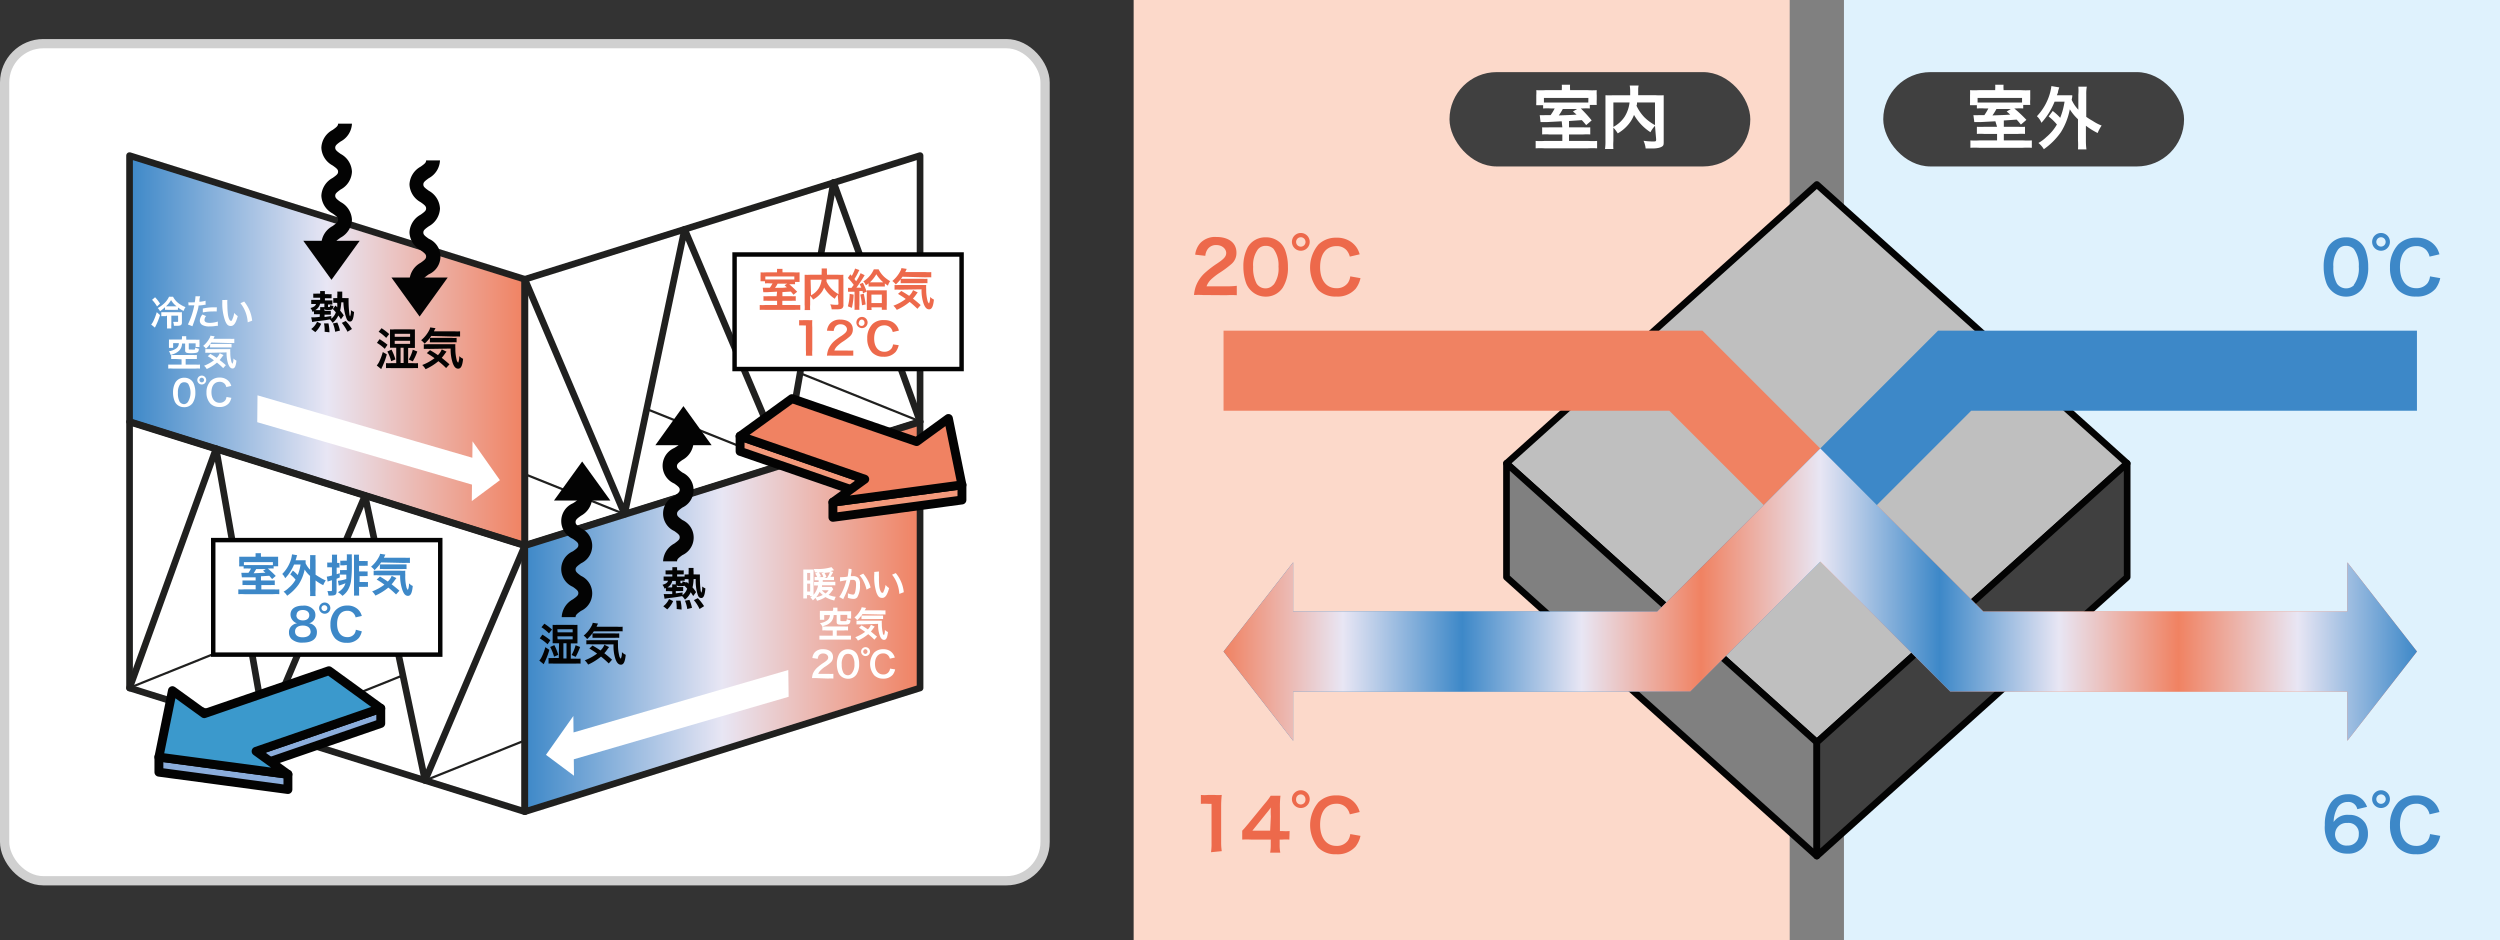 <svg xmlns="http://www.w3.org/2000/svg" xmlns:xlink="http://www.w3.org/1999/xlink" viewBox="0 0 281.15 105.76"><rect x="0" y="0" width="281.15" height="105.76" fill="#333333" stroke="none"/><defs><style>.cls-19{stroke:#030303}.cls-15,.cls-16{stroke-linecap:round;stroke-linejoin:round}.cls-15{stroke-width:.75px}.cls-11{fill:#404040}.cls-8{fill:#3d88c8}.cls-10{fill:#ed694b}.cls-12,.cls-19{fill:#fff}.cls-19{stroke-miterlimit:10}.cls-15,.cls-16{stroke:#20201f;fill:none}.cls-16{stroke-width:.25px}.cls-18{fill:#030303}.cls-19{stroke-width:.5px}</style><linearGradient id="名称未設定グラデーション_62" x1="137.6" y1="66.87" x2="271.81" y2="66.87" gradientUnits="userSpaceOnUse"><stop offset="0" stop-color="#f08262"/><stop offset=".1" stop-color="#e8e6f4"/><stop offset=".2" stop-color="#3d88c8"/><stop offset=".3" stop-color="#e8e6f4"/><stop offset=".4" stop-color="#f08262"/><stop offset=".5" stop-color="#e8e6f4"/><stop offset=".6" stop-color="#3d88c8"/><stop offset=".7" stop-color="#e8e6f4"/><stop offset=".8" stop-color="#f08262"/><stop offset=".9" stop-color="#e8e6f4"/><stop offset="1" stop-color="#3d88c8"/></linearGradient><linearGradient id="名称未設定グラデーション_73" x1="59.02" y1="39.41" x2="14.57" y2="39.41" gradientUnits="userSpaceOnUse"><stop offset="0" stop-color="#f08262"/><stop offset=".5" stop-color="#e8e6f4"/><stop offset="1" stop-color="#3d88c8"/></linearGradient><linearGradient id="名称未設定グラデーション_73-2" x1="103.47" y1="69.37" x2="59.02" y2="69.37" xlink:href="#名称未設定グラデーション_73"/></defs><g id="Ebene_2" data-name="Ebene 2"><g id="下地"><path fill="#fcd9ca" d="M127.49 0h76.83v105.76h-76.83z"/><path fill="#dff2fd" d="M204.32 0h76.83v105.76h-76.83z"/><path fill="gray" d="M201.27 0h6.1v105.76h-6.1z"/><path d="M204.32 83.48l-34.9-31.37 34.9-31.36 34.9 31.36z" stroke-width=".75" stroke-linecap="round" stroke-linejoin="round" stroke="#030303" fill="#bfbfbf"/><path d="M204.32 83.48l-34.9-31.37v12.8l34.9 31.36z" stroke-width=".75" stroke-linecap="round" stroke-linejoin="round" stroke="#030303" fill="gray"/><path d="M204.32 83.48l34.9-31.37v12.8l-34.9 31.36z" fill="#404040" stroke-width=".75" stroke-linecap="round" stroke-linejoin="round" stroke="#030303"/><path fill="#f08262" d="M271.81 73.27l-7.83-10.03v5.53h-40.94l-31.58-31.58H137.6v9h50.13l31.59 31.58h44.66v5.54l7.83-10.04z"/><path class="cls-8" d="M137.6 73.27l7.83-10.03v5.53h40.94l31.58-31.58h53.86v9h-50.13l-31.59 31.58h-44.66v5.54l-7.83-10.04z"/><path fill="url(#名称未設定グラデーション_62)" d="M271.81 73.27l-7.83-10.03v5.53h-40.94L211.07 56.8l-6.36-6.37-6.37 6.37-11.97 11.97h-40.94v-5.53l-7.83 10.03 7.83 10.04v-5.54h44.66l14.62-14.61 14.61 14.61h44.66v5.54l7.83-10.04z"/><path class="cls-10" d="M135.28 33.18a7.62 7.62 0 0 0-1 0 3.94 3.94 0 0 1 .21-1 3.86 3.86 0 0 1 1.09-1.56 11.18 11.18 0 0 1 1.32-1c.74-.5 1-.77 1-1.18s-.42-.88-1.1-.88a1.14 1.14 0 0 0-1 .48 1.48 1.48 0 0 0-.25.73l-1.14-.13a2.41 2.41 0 0 1 .55-1.28 2.3 2.3 0 0 1 1.83-.71c1.4 0 2.26.67 2.26 1.76a1.62 1.62 0 0 1-.56 1.28 11.29 11.29 0 0 1-1.35 1 7 7 0 0 0-1 .79 2 2 0 0 0-.45.72h2.24a8.4 8.4 0 0 0 1.16-.06v1.06a10.43 10.43 0 0 0-1.2 0zm5.39-.52a2.32 2.32 0 0 1-.53-.81 5.55 5.55 0 0 1-.31-1.84 4.61 4.61 0 0 1 .49-2.21 2.27 2.27 0 0 1 2-1.11 2.35 2.35 0 0 1 1.69.64 2.29 2.29 0 0 1 .52.81 5.34 5.34 0 0 1 .31 1.86 4.15 4.15 0 0 1-.59 2.36 2.26 2.26 0 0 1-1.94 1 2.32 2.32 0 0 1-1.64-.7zm2.55-.62a3.06 3.06 0 0 0 .56-2.05 3.1 3.1 0 0 0-.56-2 1.17 1.17 0 0 0-.87-.34 1.1 1.1 0 0 0-.9.41 3 3 0 0 0-.52 1.95 3.66 3.66 0 0 0 .4 1.9 1.19 1.19 0 0 0 1 .52 1.14 1.14 0 0 0 .89-.43zm4.07-4.84a1 1 0 1 1-1-1 1 1 0 0 1 1 1zm-1.53 0a.53.53 0 1 0 .52-.52.53.53 0 0 0-.52.52zm7.24 4.08a3 3 0 0 1-.55 1.2 2.69 2.69 0 0 1-2.18.87 2.75 2.75 0 0 1-2.05-.76 4 4 0 0 1 .06-5.1 2.81 2.81 0 0 1 2-.76 2.77 2.77 0 0 1 1.53.39 2.44 2.44 0 0 1 .85.87 2.89 2.89 0 0 1 .25.61l-1.11.26a1.84 1.84 0 0 0-.34-.69 1.45 1.45 0 0 0-1.17-.49c-1.14 0-1.83.88-1.83 2.36s.71 2.37 1.83 2.37a1.52 1.52 0 0 0 1.29-.59 1.66 1.66 0 0 0 .27-.74z"/><path class="cls-8" d="M262.16 32.66a2.19 2.19 0 0 1-.53-.81 5.31 5.31 0 0 1-.31-1.84 4.73 4.73 0 0 1 .48-2.21 2.29 2.29 0 0 1 2-1.11 2.25 2.25 0 0 1 2.22 1.45 5.34 5.34 0 0 1 .31 1.86 4.23 4.23 0 0 1-.59 2.36 2.26 2.26 0 0 1-1.94 1 2.32 2.32 0 0 1-1.64-.7zm2.55-.62a3.06 3.06 0 0 0 .56-2.05 3.1 3.1 0 0 0-.56-2 1.21 1.21 0 0 0-.87-.34 1.08 1.08 0 0 0-.9.41 3 3 0 0 0-.53 1.95 3.55 3.55 0 0 0 .41 1.9 1.27 1.27 0 0 0 1.89.18zm4.06-4.84a1 1 0 1 1-1-1 1 1 0 0 1 1 1zm-1.53 0a.53.53 0 0 0 .53.53.52.52 0 0 0 .52-.53.52.52 0 0 0-.53-.52.53.53 0 0 0-.52.52zm7.19 4.08a3 3 0 0 1-.54 1.2 2.71 2.71 0 0 1-2.18.87 2.78 2.78 0 0 1-2.06-.76 3.62 3.62 0 0 1-.87-2.51 3.67 3.67 0 0 1 .93-2.59 2.81 2.81 0 0 1 2-.76 2.78 2.78 0 0 1 1.54.39 2.44 2.44 0 0 1 .85.87 3 3 0 0 1 .24.61l-1.11.26a1.71 1.71 0 0 0-.33-.69 1.46 1.46 0 0 0-1.18-.49c-1.13 0-1.82.88-1.82 2.36s.7 2.37 1.83 2.37a1.55 1.55 0 0 0 1.29-.59 1.67 1.67 0 0 0 .26-.74z"/><path class="cls-10" d="M136.19 95.84a6.35 6.35 0 0 0 .06-1V90.4h-.38a7.37 7.37 0 0 0-.82 0v-1a4.34 4.34 0 0 0 .8 0h.73a6.21 6.21 0 0 0 .82 0 11.55 11.55 0 0 0-.07 1.32v4a6.25 6.25 0 0 0 .07 1zm8.81-1.42a5 5 0 0 0-.8 0h-.29v.56a4.67 4.67 0 0 0 .07.91h-1.14a4.78 4.78 0 0 0 .07-.92v-.55h-2.21a9.17 9.17 0 0 0-1 0v-1c.28-.29.36-.4.64-.73l1.9-2.32a6.83 6.83 0 0 0 .66-.88h1.1a10.69 10.69 0 0 0-.06 1.35v2.62h.28a5.26 5.26 0 0 0 .81 0zm-2.08-2.61a7.32 7.32 0 0 1 0-1c-.16.23-.26.36-.55.71l-1.53 1.9h2zm4.37-1.94a1 1 0 1 1-1-1 1 1 0 0 1 1 1zm-1.53 0a.53.53 0 1 0 1.05 0 .53.53 0 0 0-.53-.53.52.52 0 0 0-.52.53zM153 94a3 3 0 0 1-.55 1.2 2.69 2.69 0 0 1-2.18.87 2.72 2.72 0 0 1-2.05-.77 4 4 0 0 1 .06-5.09 2.77 2.77 0 0 1 2-.76 2.85 2.85 0 0 1 1.53.38 2.47 2.47 0 0 1 .85.88 2.68 2.68 0 0 1 .25.61l-1.11.26a1.77 1.77 0 0 0-.34-.69 1.45 1.45 0 0 0-1.17-.5c-1.14 0-1.83.89-1.83 2.36s.71 2.38 1.83 2.38a1.52 1.52 0 0 0 1.29-.59 1.66 1.66 0 0 0 .27-.74z"/><path class="cls-8" d="M265.1 91a1 1 0 0 0-1.07-.81 1.33 1.33 0 0 0-1.26.83 3.54 3.54 0 0 0-.33 1.42 1.88 1.88 0 0 1 1.71-.8 2.08 2.08 0 0 1 1.86.95 2.32 2.32 0 0 1 .29 1.2A2.16 2.16 0 0 1 264 96a2.48 2.48 0 0 1-1.62-.53 3.47 3.47 0 0 1-.93-2.68 4.42 4.42 0 0 1 .65-2.47 2.29 2.29 0 0 1 1.95-1 2.2 2.2 0 0 1 1.64.61 2.31 2.31 0 0 1 .51.81zm-2.5 2.79a1.27 1.27 0 0 0 1.4 1.3 1.24 1.24 0 0 0 1.09-.56 1.33 1.33 0 0 0 .18-.72 1.15 1.15 0 0 0-1.27-1.26 1.29 1.29 0 0 0-1.4 1.28zm6.17-3.92a1 1 0 1 1-1-1 1 1 0 0 1 1 1zm-1.53 0a.53.53 0 0 0 .53.53.53.53 0 0 0 0-1.06.53.53 0 0 0-.53.53zm7.19 4.13a3 3 0 0 1-.54 1.2 2.71 2.71 0 0 1-2.18.87 2.75 2.75 0 0 1-2.06-.77 3.59 3.59 0 0 1-.87-2.51 3.66 3.66 0 0 1 .93-2.58 2.77 2.77 0 0 1 2-.76 2.86 2.86 0 0 1 1.54.38 2.47 2.47 0 0 1 .85.88 2.74 2.74 0 0 1 .24.61l-1.11.26a1.64 1.64 0 0 0-.33-.69 1.46 1.46 0 0 0-1.18-.5c-1.13 0-1.82.89-1.82 2.36s.7 2.38 1.83 2.38a1.55 1.55 0 0 0 1.29-.59 1.67 1.67 0 0 0 .26-.74z"/><rect class="cls-11" x="163.01" y="8.11" width="33.83" height="10.61" rx="5.31"/><path class="cls-12" d="M175.63 13.64l-1.7.09h-.68l-.09-.78a4.88 4.88 0 0 0 .56 0h.66a6.57 6.57 0 0 0 .46-.75h-.37a6.45 6.45 0 0 0-.93 0v-.37h-.77a1.23 1.23 0 0 1 0-.26v-.86a3.4 3.4 0 0 0 0-.57 8.28 8.28 0 0 0 1 0h1.87v-.11a3.73 3.73 0 0 0 0-.5h.93a3.63 3.63 0 0 0 0 .5v.11h2a7.72 7.72 0 0 0 1 0 4.33 4.33 0 0 0 0 .6v.43a5.73 5.73 0 0 0 0 .63h-.78v.4a5.46 5.46 0 0 0-.83 0h-.18a16.2 16.2 0 0 1 1.22 1.34l-.62.53a7.34 7.34 0 0 0-.49-.56l-1.44.1v.71h1.61a7.73 7.73 0 0 0 .78 0v.8a5.82 5.82 0 0 0-.79 0h-1.6v.73h2.16a7.36 7.36 0 0 0 1 0v.83a9.6 9.6 0 0 0-1.05 0h-4.86a9.2 9.2 0 0 0-1 0v-.83a7.36 7.36 0 0 0 1 0h2v-.73h-1.46a5.86 5.86 0 0 0-.81 0v-.8a7.56 7.56 0 0 0 .82 0h1.45zm3-2.63h-5v.52h4.99zm-2.88 1.25a5.53 5.53 0 0 1-.45.72c1.44-.05 1.44-.05 2-.09a5.59 5.59 0 0 0-.41-.35l.47-.28zm10.37 1.89a3.16 3.16 0 0 0-.51.72 5.7 5.7 0 0 1-1.85-1.95 3.56 3.56 0 0 1-.37.73 4.39 4.39 0 0 1-1.46 1.35 3.22 3.22 0 0 0-.49-.64v1.49a6.68 6.68 0 0 0 0 .91h-.94a6.27 6.27 0 0 0 .05-.93v-5.12a7.41 7.41 0 0 0 .89 0h1.89v-.41a4 4 0 0 0-.05-.68h1a2.06 2.06 0 0 0-.05.39v.7h2a6.66 6.66 0 0 0 .87 0v5.16c0 .32 0 .44-.11.55s-.45.28-1.17.28h-.75a2.77 2.77 0 0 0-.24-.87 7.83 7.83 0 0 0 1 .08c.38 0 .42 0 .42-.24zm-4.68.12a3.42 3.42 0 0 0 1.27-1.15 3.87 3.87 0 0 0 .55-1.6h-1.82zm2.66-2.75c0 .19 0 .23-.06.37a4.82 4.82 0 0 0 .87 1.28 5.22 5.22 0 0 0 1.21.9v-2.55z"/><rect class="cls-11" x="211.79" y="8.11" width="33.83" height="10.61" rx="5.31"/><path class="cls-12" d="M224.4 13.64l-1.7.09h-.67l-.1-.78a5.06 5.06 0 0 0 .57 0h.66a6.47 6.47 0 0 0 .45-.75h-.37a6.28 6.28 0 0 0-.92 0v-.37h-.77a1.23 1.23 0 0 1 0-.26v-.86a5 5 0 0 0 0-.57 8.2 8.2 0 0 0 .95 0h1.88v-.11a3.62 3.62 0 0 0 0-.5h.94a3.49 3.49 0 0 0 0 .5v.11h2a7.62 7.62 0 0 0 1 0v1.03a4 4 0 0 0 0 .63h-.79v.4a5.3 5.3 0 0 0-.83 0h-.17a15 15 0 0 1 1.36 1.28l-.62.53c-.24-.3-.33-.4-.48-.56l-1.44.1v.71h1.61a7.64 7.64 0 0 0 .77 0v.8a5.63 5.63 0 0 0-.79 0h-1.59v.73h2.15a7.44 7.44 0 0 0 1 0v.83a9.69 9.69 0 0 0-1.06 0h-4.85a9.28 9.28 0 0 0-1 0v-.83a7.56 7.56 0 0 0 1 0h2v-.73h-1.46a6 6 0 0 0-.81 0v-.8a7.78 7.78 0 0 0 .83 0h1.44zm3-2.63h-5v.52h5zm-2.88 1.25a6.87 6.87 0 0 1-.45.72c1.44-.05 1.44-.05 2-.09a5.24 5.24 0 0 0-.4-.35l.47-.28zm6.33.22a5.78 5.78 0 0 1 .84.77 8.29 8.29 0 0 0 .49-1.82h-1.12a7.78 7.78 0 0 1-1.48 2.38 2 2 0 0 0-.51-.74 6.19 6.19 0 0 0 1.41-2.39 5.62 5.62 0 0 0 .22-1l.89.15a3.45 3.45 0 0 0-.14.45c0 .17-.09.28-.13.43h1.73c0 .16 0 .19-.07.52a4 4 0 0 0 .75 1.11v-1.7a5.71 5.71 0 0 0 0-.89h.95a4.6 4.6 0 0 0-.06.89v2.5a7 7 0 0 0 .73.46 4.93 4.93 0 0 0 1 .52 4.39 4.39 0 0 0-.45.84 8.18 8.18 0 0 1-1.32-.82v1.66a7.42 7.42 0 0 0 .06 1h-.95a7.88 7.88 0 0 0 0-1v-2.39a5.41 5.41 0 0 1-.92-1.12 7.46 7.46 0 0 1-1 2.57 7.77 7.77 0 0 1-1.92 1.92 2.63 2.63 0 0 0-.61-.7 4.4 4.4 0 0 0 .91-.68 5.31 5.31 0 0 0 1.17-1.4 6.13 6.13 0 0 0-.93-.9z"/><rect x=".52" y="4.91" width="117.01" height="94.14" rx="4.36" stroke-miterlimit="10" stroke="#d0d0d0" stroke-width="1.04" fill="#fff"/><path fill="url(#名称未設定グラデーション_73)" stroke="#20201f" stroke-width=".75" stroke-linecap="round" stroke-linejoin="round" d="M14.57 47.41l44.45 13.92V31.41L14.57 17.5v29.91z"/><path class="cls-15" d="M14.57 77.37l44.45 13.91V61.37L14.57 47.46v29.91z"/><path class="cls-15" d="M59.02 61.37L47.8 87.77l-6.75-32.03-11.19 26.42-5.56-31.7-9.73 26.91"/><path class="cls-16" d="M29.86 82.16l15.45-6.21m-30.74 1.4l13.5-5.43m19.75 15.85l11.2-4.5"/><path class="cls-15" d="M103.47 47.41L59.02 61.33V31.41l44.45-13.91v29.91z"/><path fill="url(#名称未設定グラデーション_73-2)" stroke="#20201f" stroke-width=".75" stroke-linecap="round" stroke-linejoin="round" d="M103.47 77.37L59.02 91.28V61.37l44.45-13.91v29.91z"/><path class="cls-15" d="M59.02 31.41l11.22 26.41 6.75-32.03L88.18 52.2l5.56-31.69 9.73 26.91"/><path class="cls-16" d="M88.19 52.2L72.73 46m30.74 1.39l-13.49-5.42M70.22 57.82l-11.2-4.5"/><path class="cls-18" d="M65 56h1.6a2.4 2.4 0 0 1-1.26 2c-.48.34-.61.47-.61.71s.13.36.61.7a2.17 2.17 0 0 1 0 3.94c-.48.35-.61.47-.61.7s.13.36.61.71a2.17 2.17 0 0 1 0 3.94c-.48.34-.61.47-.61.7h-1.56a2.4 2.4 0 0 1 1.26-2c.48-.34.61-.47.61-.7s-.13-.36-.61-.7a2.18 2.18 0 0 1 0-4c.48-.34.61-.46.61-.7s-.13-.36-.61-.7a2.18 2.18 0 0 1 0-4c.48-.29.57-.42.57-.6z"/><path class="cls-18" d="M65.47 51.9l3.17 4.39H62.3l3.17-4.39zm-3.69 21.18a7.11 7.11 0 0 1-.4 1.11c-.09.21-.09.21-.17.37l-.06.14-.5-.41a2 2 0 0 0 .26-.39 6.15 6.15 0 0 0 .42-1.12zM61 71.37a8.77 8.77 0 0 1 .89.63l-.31.46a4.77 4.77 0 0 0-.88-.67zm.22-1.23a6.18 6.18 0 0 1 .86.66l-.34.43a4.67 4.67 0 0 0-.85-.69zm1.65 2.2h-.72v-2.07a3 3 0 0 0 .47 0h1.85a3.11 3.11 0 0 0 .47 0v2.09h-.75v1.71h.53a3.49 3.49 0 0 0 .57 0v.56a4.45 4.45 0 0 0-.57 0h-2.44a4.47 4.47 0 0 0-.59 0V74a4.37 4.37 0 0 0 .59 0h.56zm-.53.21a5.26 5.26 0 0 1 .44 1.1l-.47.2a4.87 4.87 0 0 0-.44-1.09zm.37-1.44h1.69v-.34h-1.72zm0 .79h1.69v-.34h-1.72zm1 2.15v-1.71h-.35v1.71zm.57-.39a4.24 4.24 0 0 0 .45-1.1l.51.2a7.48 7.48 0 0 1-.5 1.11zm2.5-2.66a4.38 4.38 0 0 1-.75.87 2.06 2.06 0 0 0-.39-.39 3.6 3.6 0 0 0 .91-1.13 1.16 1.16 0 0 0 .11-.31l.6.09a2.14 2.14 0 0 0-.17.35h2.3a3.48 3.48 0 0 0 .63 0V71a5.29 5.29 0 0 0-.63 0zm1.68 3.61a10.85 10.85 0 0 0-.87-.77 6.45 6.45 0 0 1-1.45.9 2.08 2.08 0 0 0-.38-.48 5.56 5.56 0 0 0 1.39-.76c-.31-.22-.48-.33-.87-.57l.36-.33c.37.21.53.31.89.55a1.74 1.74 0 0 0 .44-.64l.53.26a3.2 3.2 0 0 0-.21.28 3.47 3.47 0 0 1-.33.41c.31.24.56.45.87.73zm-1.95-2.15a4.14 4.14 0 0 0-.57 0V72a2.31 2.31 0 0 0 .43 0h3.13a3.4 3.4 0 0 0 0 .45 5 5 0 0 0 .14 1.29.63.63 0 0 0 .18.34 1.71 1.71 0 0 0 .12-.74 1.46 1.46 0 0 0 .43.3c-.08.79-.24 1.11-.54 1.11s-.48-.26-.62-.64a4.6 4.6 0 0 1-.21-1.64zm.12-1.23h2.48a3.25 3.25 0 0 0 .53 0v.5a3.6 3.6 0 0 0-.53 0h-2.48z"/><path class="cls-12" d="M93.71 66.27l-.14.18a2.48 2.48 0 0 1-.39.45 3.09 3.09 0 0 0 .81.22 1.51 1.51 0 0 0-.16.41 3.46 3.46 0 0 1-1-.38 3.14 3.14 0 0 1-.95.41 1 1 0 0 0-.18-.32 2.64 2.64 0 0 1-.29.28 1 1 0 0 0-.28-.32 1.14 1.14 0 0 0 .19-.15h-.23v-.12h-.34v.37h-.41v-3.25h1.15v2.85a2.43 2.43 0 0 0 .51-1.05h-.14a1.47 1.47 0 0 0-.31 0v-.4h.51a1.83 1.83 0 0 0 0-.19h-.45v-.37h.28a1.36 1.36 0 0 0-.22-.39l.28-.13h-.31a1.32 1.32 0 0 0-.13-.38h.29a5.34 5.34 0 0 0 1.71-.21l.3.36h-.08a2.84 2.84 0 0 1-.34.08l.31.11a4.5 4.5 0 0 1-.32.54h.41v.37h-1.26a.65.65 0 0 0 0 .19h1.41v.4a2.37 2.37 0 0 0-.42 0h-1.08V66h1.1zm-2.94-1h.34v-.84h-.34zm0 1.25h.34v-.88h-.34zm1 .65a2.94 2.94 0 0 0 .76-.26 3 3 0 0 1-.36-.35 2.57 2.57 0 0 1-.4.63zm.9-2.79h-.58a1.85 1.85 0 0 1 .24.42l-.21.1h.47a1.35 1.35 0 0 0-.2-.44zm-.24 2a2 2 0 0 0 .41.36 1.7 1.7 0 0 0 .35-.36zM93 65a2.6 2.6 0 0 0 .33-.64l-.61.07a1.86 1.86 0 0 1 .22.47l-.23.1zm2.76-1v.26a3.6 3.6 0 0 1-.07.39v.14h.25a.79.79 0 0 1 .59.21 1 1 0 0 1 .18.71 2.58 2.58 0 0 1-.3 1.46.54.54 0 0 1-.45.18 2.09 2.09 0 0 1-.61-.12v-.18a1.53 1.53 0 0 0 0-.33 1.71 1.71 0 0 0 .58.15c.11 0 .18-.07.24-.27a3.76 3.76 0 0 0 .1-.91c0-.37-.09-.48-.4-.48h-.24a8.12 8.12 0 0 1-.24.87 9 9 0 0 1-.48 1.13l-.06.11v.07l-.47-.25a4.51 4.51 0 0 0 .42-.76 6.6 6.6 0 0 0 .39-1.13l-.72.13v-.47c.15 0 .64 0 .86-.08a6.26 6.26 0 0 0 .1-.81v-.07zm1.32.51a4.05 4.05 0 0 1 .83 1.56l-.46.24a3.77 3.77 0 0 0-.32-.91 2.52 2.52 0 0 0-.46-.69zm1.77-.24a4.71 4.71 0 0 0 0 .61 8.1 8.1 0 0 0 .04 1.12c.07.41.2.67.33.67s.11-.06.16-.17a2.74 2.74 0 0 0 .21-.72 2 2 0 0 0 .4.36c-.21.78-.44 1.1-.78 1.1s-.48-.19-.64-.58a5.73 5.73 0 0 1-.25-2.08v-.26zm1.89.18a4 4 0 0 1 .9 2.15l-.5.19a4 4 0 0 0-.25-1.16 3.7 3.7 0 0 0-.57-1zm-7.8 6.45a2.69 2.69 0 0 0-.46 0v-.45a2.49 2.49 0 0 0 .42 0h2a3.18 3.18 0 0 0 .47 0v.45a2.91 2.91 0 0 0-.47 0h-.8v.59h1.6v.44h-3.55v-.44h1.5v-.59zm.75-2.3a1 1 0 0 0 0-.26h.49a1.84 1.84 0 0 0 0 .26v.14h1.54a2.54 2.54 0 0 0 0 .3v.22a1.46 1.46 0 0 0 0 .3h-.44v-.41h-.77v.6c0 .08 0 .09.15.1h.5s.07-.08.07-.22a1.31 1.31 0 0 0 .41.12c0 .24-.06.34-.15.41s-.27.09-.75.09-.65 0-.65-.31v-.77h-.34a1.16 1.16 0 0 1-.28.75 1.46 1.46 0 0 1-.56.38l-.44.16a1.17 1.17 0 0 0-.26-.38 1.85 1.85 0 0 0 .8-.3.72.72 0 0 0 .32-.61h-.64v.53h-.49a1.77 1.77 0 0 0 0-.33V69a2.63 2.63 0 0 0 0-.3h1.44zm3.31.46a4.3 4.3 0 0 1-.6.69 1.82 1.82 0 0 0-.31-.31 2.91 2.91 0 0 0 .72-.9.76.76 0 0 0 .09-.25l.48.07c0 .07 0 .07-.14.28h1.84a3.16 3.16 0 0 0 .5 0v.47a3.55 3.55 0 0 0-.5 0zm1.33 2.88a6.9 6.9 0 0 0-.69-.62 4.89 4.89 0 0 1-1.16.72 1.54 1.54 0 0 0-.3-.38 4.55 4.55 0 0 0 1.11-.6 7.49 7.49 0 0 0-.69-.46l.29-.27c.29.17.42.25.71.45a1.57 1.57 0 0 0 .34-.52l.43.21a2.58 2.58 0 0 0-.17.22 3.17 3.17 0 0 1-.26.33l.69.58zm-1.55-1.72h-.46v-.42a1.73 1.73 0 0 0 .35 0h2.5a2.17 2.17 0 0 0 0 .36 4 4 0 0 0 .11 1c0 .16.07.21.14.27a1.38 1.38 0 0 0 .09-.59 1.37 1.37 0 0 0 .35.24c-.07.63-.19.88-.43.88s-.39-.2-.5-.51a3.61 3.61 0 0 1-.18-1.29zm.1-1h2.43v.4a2.56 2.56 0 0 0-.43 0h-2zm-5.04 7.04a5 5 0 0 0-.52 0 1.91 1.91 0 0 1 .1-.51A2 2 0 0 1 92 75a4.92 4.92 0 0 1 .66-.49c.37-.25.48-.38.48-.58s-.21-.44-.55-.44a.58.58 0 0 0-.51.23.8.8 0 0 0-.12.37l-.6-.09a1.15 1.15 0 0 1 .27-.64 1.18 1.18 0 0 1 .92-.35c.7 0 1.13.33 1.13.88a.81.81 0 0 1-.29.64 4.65 4.65 0 0 1-.67.49 3.35 3.35 0 0 0-.47.4 1 1 0 0 0-.23.36h1.12a4.2 4.2 0 0 0 .58 0v.53a5.09 5.09 0 0 0-.6 0zm2.69-.26a1.1 1.1 0 0 1-.26-.4 2.58 2.58 0 0 1-.16-.92 2.37 2.37 0 0 1 .25-1.11 1.12 1.12 0 0 1 1-.55 1.15 1.15 0 0 1 .84.32 1.1 1.1 0 0 1 .26.4 2.56 2.56 0 0 1 .16.93 2.05 2.05 0 0 1-.3 1.18 1.11 1.11 0 0 1-1 .48 1.16 1.16 0 0 1-.79-.33zm1.28-.31a1.5 1.5 0 0 0 .28-1 1.57 1.57 0 0 0-.28-1 .62.62 0 0 0-.44-.16.55.55 0 0 0-.45.2 1.54 1.54 0 0 0-.26 1 1.87 1.87 0 0 0 .2.95.6.6 0 0 0 .52.26.58.58 0 0 0 .43-.25zm2.03-2.41a.5.5 0 0 1-1 0 .5.5 0 1 1 1 0zm-.76 0a.26.26 0 0 0 .26.26.27.27 0 0 0 0-.53.26.26 0 0 0-.26.27zm3.59 2a1.53 1.53 0 0 1-.27.6 1.36 1.36 0 0 1-1.09.44 1.39 1.39 0 0 1-1-.38 2 2 0 0 1 0-2.55 1.41 1.41 0 0 1 1-.38 1.44 1.44 0 0 1 .77.19 1.3 1.3 0 0 1 .55.75l-.56.12a.77.77 0 0 0-.17-.34.73.73 0 0 0-.58-.25c-.57 0-.92.45-.92 1.18s.36 1.19.92 1.19a.72.72 0 0 0 .77-.66zM18 35.43a7.81 7.81 0 0 1-.49 1.23l-.09.18-.42-.34a1.7 1.7 0 0 0 .25-.39 7.11 7.11 0 0 0 .38-1zm-.56-2a4.46 4.46 0 0 1 .56.72l-.34.31a3.59 3.59 0 0 0-.56-.74zM20 34.85a1.57 1.57 0 0 0-.33 0h-.78a1.52 1.52 0 0 0-.33 0v-.3A5.42 5.42 0 0 1 18 35a2.12 2.12 0 0 0-.26-.36 3.23 3.23 0 0 0 .7-.5 2.34 2.34 0 0 0 .57-.77h.45a2.19 2.19 0 0 0 .64.75 3.29 3.29 0 0 0 .76.42 1.9 1.9 0 0 0-.21.43 3.52 3.52 0 0 1-.63-.39zm-1.41.71a2.9 2.9 0 0 0-.45 0v-.45h1.93a2.75 2.75 0 0 0 .39 0 3.81 3.81 0 0 0 0 .41v.74c0 .29-.13.38-.54.38h-.36a1.43 1.43 0 0 0-.09-.44h.42c.12 0 .14 0 .14-.1v-.6h-.76v.95a3 3 0 0 0 0 .49h-.49a3.19 3.19 0 0 0 0-.49v-.95zm1.11-1.11h.16a2.43 2.43 0 0 1-.62-.7 2.86 2.86 0 0 1-.57.7h1zm1.48-.45a3.75 3.75 0 0 0 .54 0h.18a4.27 4.27 0 0 0 .08-.61.2.2 0 0 0 0-.07h.53a2.48 2.48 0 0 0-.08.39v.23a3.48 3.48 0 0 0 .69-.12v.46h-.13a4.52 4.52 0 0 1-.66.08c0 .25-.14.67-.24 1s-.19.62-.45 1.33l-.51-.2a8.35 8.35 0 0 0 .72-2.15h-.65zm2 1.55A.65.65 0 0 0 23 36c0 .2.2.31.6.31a3.14 3.14 0 0 0 .9-.15v.49h-.2a4.29 4.29 0 0 1-.74.06 1.57 1.57 0 0 1-.8-.16.56.56 0 0 1-.29-.49 1.14 1.14 0 0 1 .3-.69zm1.19-.52a4.07 4.07 0 0 0-.5 0 4.77 4.77 0 0 0-1.06.11v-.44a5.57 5.57 0 0 1 1.19-.14h.39zm1.2-1.3a4.82 4.82 0 0 0 0 .61 8.1 8.1 0 0 0 .07 1.07c.07.42.2.67.33.67s.11-.06.16-.17a2.53 2.53 0 0 0 .21-.72 2 2 0 0 0 .4.36c-.21.78-.44 1.11-.78 1.11s-.48-.2-.64-.58A5.76 5.76 0 0 1 25 34v-.26zm1.89.18a4.1 4.1 0 0 1 .9 2.15l-.5.19a3.89 3.89 0 0 0-.25-1.15 3.6 3.6 0 0 0-.57-1zm-7.75 6.46h-.46v-.45a2.42 2.42 0 0 0 .42 0h2a3 3 0 0 0 .47 0v.45h-1.26V41H22a2.93 2.93 0 0 0 .49 0v.45a3.28 3.28 0 0 0-.49 0h-2.58a3.53 3.53 0 0 0-.5 0V41h1.5v-.59zm.75-2.31a1 1 0 0 0 0-.25h.49a.9.9 0 0 0 0 .25v.14H22a3 3 0 0 0 .44 0 1.28 1.28 0 0 0 0 .3v.22a1.42 1.42 0 0 0 0 .3H22v-.41h-.77v.61c0 .07 0 .09.16.09h.16a1.73 1.73 0 0 0 .33 0c.06 0 .07-.07.07-.22a1.4 1.4 0 0 0 .41.13c0 .24-.06.34-.15.4s-.27.1-.75.1-.64-.06-.64-.32v-.77h-.35a1.15 1.15 0 0 1-.28.76 1.62 1.62 0 0 1-.56.38 3.51 3.51 0 0 1-.44.15 1.32 1.32 0 0 0-.19-.42 1.91 1.91 0 0 0 .8-.3.7.7 0 0 0 .31-.61h-.64v.53H19v-.64a2.36 2.36 0 0 0 0-.3 2.89 2.89 0 0 0 .44 0h1zm3.3.46a3.91 3.91 0 0 1-.6.7 1.35 1.35 0 0 0-.31-.32 3 3 0 0 0 .73-.9.72.72 0 0 0 .08-.25l.48.07-.14.28h1.85a3.34 3.34 0 0 0 .5 0v.48a3.43 3.43 0 0 0-.5 0zm1.34 2.88a8.57 8.57 0 0 0-.7-.62 4.5 4.5 0 0 1-1.15.72 1.52 1.52 0 0 0-.3-.37 4.58 4.58 0 0 0 1.11-.61 7.75 7.75 0 0 0-.7-.46l.29-.26a7.56 7.56 0 0 1 .71.44 1.45 1.45 0 0 0 .35-.51l.43.2-.18.23a2.91 2.91 0 0 1-.26.33 9 9 0 0 1 .7.58zm-1.55-1.72a2.69 2.69 0 0 0-.46 0v-.42h2.34a4.25 4.25 0 0 0 .47 0 2.23 2.23 0 0 0 0 .37 4 4 0 0 0 .11 1 .56.56 0 0 0 .14.28 1.27 1.27 0 0 0 .1-.6 1 1 0 0 0 .34.24c-.06.63-.19.89-.43.89s-.38-.21-.5-.51a3.92 3.92 0 0 1-.18-1.3zm.09-1h2.4v.39h-2.42zm-3.76 6.79a1.06 1.06 0 0 1-.26-.41 2.51 2.51 0 0 1-.16-.92 2.29 2.29 0 0 1 .25-1.1 1.13 1.13 0 0 1 1-.56 1.15 1.15 0 0 1 .84.32 1.06 1.06 0 0 1 .26.41 2.56 2.56 0 0 1 .16.93 2.07 2.07 0 0 1-.3 1.18 1.13 1.13 0 0 1-1 .47 1.15 1.15 0 0 1-.79-.32zm1.28-.31a2 2 0 0 0 0-2 .59.59 0 0 0-.44-.17.55.55 0 0 0-.45.2 1.55 1.55 0 0 0-.26 1 1.92 1.92 0 0 0 .2 1 .62.62 0 0 0 .52.26.58.58 0 0 0 .43-.29zm2.03-2.42a.5.5 0 1 1-.5-.5.5.5 0 0 1 .5.5zm-.76 0a.26.26 0 0 0 .26.26.26.26 0 0 0 .26-.26.26.26 0 0 0-.52 0zm3.59 2a1.6 1.6 0 0 1-.27.6 1.34 1.34 0 0 1-1.09.43 1.39 1.39 0 0 1-1-.38 1.79 1.79 0 0 1-.44-1.25 1.83 1.83 0 0 1 .47-1.3 1.41 1.41 0 0 1 1-.38 1.36 1.36 0 0 1 .77.2 1.23 1.23 0 0 1 .42.43 1.6 1.6 0 0 1 .13.31l-.56.13a.76.76 0 0 0-.17-.35.73.73 0 0 0-.58-.24c-.57 0-.92.44-.92 1.17s.36 1.19.92 1.19a.77.77 0 0 0 .64-.29.8.8 0 0 0 .13-.37z"/><path class="cls-18" d="M76.44 49.73H78a2.4 2.4 0 0 1-1.26 2c-.48.34-.61.47-.61.7s.13.36.61.71a2.17 2.17 0 0 1 0 3.94c-.47.34-.6.47-.6.7s.13.36.6.7a2.17 2.17 0 0 1 0 3.95c-.47.34-.6.46-.6.7h-1.57a2.38 2.38 0 0 1 1.26-2c.48-.35.61-.47.61-.71s-.13-.36-.61-.7a2.17 2.17 0 0 1 0-3.94c.48-.34.61-.47.61-.7s-.13-.36-.61-.7a2.18 2.18 0 0 1 0-4c.48-.29.61-.38.61-.65z"/><path class="cls-18" d="M76.86 45.67l3.17 4.4H73.7l3.16-4.4zm-1.67 20.81h-.3v-.35l-.16.07a1.2 1.2 0 0 0-.23-.43c.39-.12.56-.23.63-.46h-.5v-.47h.98v-.24h-.76v-.46a2.25 2.25 0 0 0 .38 0h.38v-.08a1.31 1.31 0 0 0 0-.27h.54a1.18 1.18 0 0 0 0 .27v.08h.34a1.71 1.71 0 0 0 .4 0v.46h-.74v.24H77v.47a3.06 3.06 0 0 0-.36 0h-.12v.22s0 .06.09.06.14 0 .15-.22a1 1 0 0 0 .37.1c-.05.39-.13.45-.55.45s-.4 0-.46-.17v.27h.71v.45H76v.26l.76-.1v.3a1.65 1.65 0 0 0 .52-.73c-.13-.14-.17-.19-.35-.36l.3-.4.2.2a3.8 3.8 0 0 0 0-.5h-.11a1.67 1.67 0 0 0-.33 0v-.54a1.57 1.57 0 0 0 .33 0h.12v-.28a3 3 0 0 0 0-.45H78a2 2 0 0 0 0 .41v.32h.29a2.75 2.75 0 0 0 .42 0v.44a12.22 12.22 0 0 0 .08 1.34.69.69 0 0 0 .09.28 1.84 1.84 0 0 0 .09-.7 1.26 1.26 0 0 0 .36.21c-.07.78-.2 1.08-.46 1.08s-.35-.18-.45-.51a5.42 5.42 0 0 1-.18-1.62H78a4.3 4.3 0 0 1-.12.94 4.09 4.09 0 0 1 .4.53l-.32.44-.28-.43a2.1 2.1 0 0 1-.65.83 2.23 2.23 0 0 0-.32-.39c-.56.1-.56.1-1.15.18a7 7 0 0 0-.82.12l-.1-.53h.96v-.31zm-.6 1.7a2.14 2.14 0 0 0 .65-.81l.46.23a2.92 2.92 0 0 1-.66.93zm1-2.15a1.33 1.33 0 0 0 0-.31H76v-.39h-.4a1.09 1.09 0 0 1-.55.73h.51zm.51 2.46a4.39 4.39 0 0 0-.07-.94h.5a4.31 4.31 0 0 1 .12 1zm1.19 0a3.5 3.5 0 0 0-.26-.93l.5-.1a4 4 0 0 1 .29.9zm1.38 0a4 4 0 0 0-.64-1l.45-.22a5.85 5.85 0 0 1 .7.9zM47.61 31.55h-1.56a2.4 2.4 0 0 1 1.26-2c.48-.34.61-.47.61-.7s-.13-.36-.61-.71a2.4 2.4 0 0 1-1.26-2 2.4 2.4 0 0 1 1.26-2c.48-.34.61-.47.61-.7s-.13-.36-.61-.7a2.4 2.4 0 0 1-1.26-2 2.41 2.41 0 0 1 1.26-2c.48-.34.61-.46.61-.7h1.56a2.38 2.38 0 0 1-1.26 2c-.48.35-.61.47-.61.71s.13.35.61.7a2.4 2.4 0 0 1 1.26 2 2.4 2.4 0 0 1-1.26 2c-.48.34-.61.47-.61.7s.13.36.61.7a2.18 2.18 0 0 1 0 4c-.48.34-.61.47-.61.7z"/><path class="cls-18" d="M47.19 35.6l-3.17-4.39h6.33l-3.16 4.39zm-11.58-.26a1.37 1.37 0 0 0-.3 0V35l-.16.08a1.43 1.43 0 0 0-.23-.44c.38-.11.55-.23.62-.45H35v-.47h1v-.24h-.77v-.46a2.29 2.29 0 0 0 .39 0H36V33a1.31 1.31 0 0 0 0-.27h.54a1.18 1.18 0 0 0 0 .27v.08h.34a1.82 1.82 0 0 0 .41 0v.46h-.75v.24h.84v.47h-.49v.22c0 .05 0 .06.09.06s.14 0 .16-.22a1.21 1.21 0 0 0 .36.1c-.05.38-.13.45-.54.45s-.41 0-.46-.17a2 2 0 0 0 0 .26h.7v.44h-.7v.26l.76-.11v.3a1.55 1.55 0 0 0 .51-.72l-.34-.37.3-.39.19.2a2.59 2.59 0 0 0 0-.5h-.11a1.67 1.67 0 0 0-.33 0v-.54a1.62 1.62 0 0 0 .33 0h.12v-.28a2.08 2.08 0 0 0 0-.45h.56v.73h.29a2.68 2.68 0 0 0 .42 0v.44a12.14 12.14 0 0 0 .09 1.34.6.6 0 0 0 .08.28 1.63 1.63 0 0 0 .09-.7 1.39 1.39 0 0 0 .36.2c-.07.78-.19 1.08-.45 1.08s-.35-.17-.46-.51a5.69 5.69 0 0 1-.29-1.65h-.24a4.85 4.85 0 0 1-.13.93 5.12 5.12 0 0 1 .41.54l-.32.44c-.14-.22-.2-.31-.29-.43a2.34 2.34 0 0 1-.64.83 2.3 2.3 0 0 0-.32-.39c-.56.1-.56.1-1.15.17s-.72.1-.83.13l-.11-.53h.14c.15 0 .44 0 .82-.06v-.3zM35 37a2.15 2.15 0 0 0 .66-.81l.46.22a3 3 0 0 1-.66.94zm1-2.15a1.28 1.28 0 0 0 0-.31h.48v-.39H36a1.14 1.14 0 0 1-.55.73H36zm.51 2.46a4.39 4.39 0 0 0-.07-.94h.5a5.07 5.07 0 0 1 .11 1zm1.18 0a3.51 3.51 0 0 0-.25-.93l.49-.11a4.22 4.22 0 0 1 .3.91zm1.39 0a5.09 5.09 0 0 0-.64-1l.44-.21a4.92 4.92 0 0 1 .7.9zm-1.38-9.89h-1.56a2.38 2.38 0 0 1 1.27-2c.48-.35.61-.47.61-.71s-.13-.36-.61-.7a2.39 2.39 0 0 1-1.27-2 2.4 2.4 0 0 1 1.27-2c.48-.34.61-.46.61-.7s-.13-.36-.61-.7a2.38 2.38 0 0 1-1.27-2 2.38 2.38 0 0 1 1.27-2c.48-.34.61-.47.61-.7h1.56a2.38 2.38 0 0 1-1.27 2c-.48.34-.61.47-.61.7s.13.36.61.7a2.38 2.38 0 0 1 1.27 2 2.38 2.38 0 0 1-1.27 2c-.48.35-.61.47-.61.7s.13.37.61.71a2.38 2.38 0 0 1 1.27 2 2.4 2.4 0 0 1-1.27 2c-.48.34-.61.46-.61.7z"/><path class="cls-18" d="M37.28 31.47l-3.17-4.39h6.34l-3.17 4.39zm6.22 8.38a7.11 7.11 0 0 1-.4 1.15c-.09.21-.09.21-.17.37l-.06.14-.5-.41a2 2 0 0 0 .26-.39 6.15 6.15 0 0 0 .42-1.12zm-.81-1.71a8.77 8.77 0 0 1 .89.63l-.31.46a4.77 4.77 0 0 0-.88-.67zm.22-1.23a6.18 6.18 0 0 1 .86.66l-.34.43a4.67 4.67 0 0 0-.85-.69zm1.65 2.2h-.7v-2.07a3 3 0 0 0 .47 0h1.85a3.25 3.25 0 0 0 .48 0v2.09h-.76v1.71h.54a3.49 3.49 0 0 0 .57 0v.56a4.45 4.45 0 0 0-.57 0H44a4.47 4.47 0 0 0-.59 0v-.56a4.27 4.27 0 0 0 .59 0h.56zm-.53.21a5.86 5.86 0 0 1 .44 1.1l-.48.2a4.43 4.43 0 0 0-.43-1.09zm.36-1.44h1.73v-.34h-1.73zm0 .79h1.73v-.34h-1.73zm1 2.15v-1.71h-.34v1.71zm.58-.39a4.24 4.24 0 0 0 .45-1.1l.51.2a6 6 0 0 1-.51 1.11zm2.53-2.65a4.38 4.38 0 0 1-.75.87 2.06 2.06 0 0 0-.39-.39 3.6 3.6 0 0 0 .91-1.13 1.16 1.16 0 0 0 .11-.31l.6.09a2.78 2.78 0 0 0-.18.35h2.31a3.55 3.55 0 0 0 .63 0v.59a5.41 5.41 0 0 0-.63 0zm1.67 3.61a9.36 9.36 0 0 0-.87-.77 6.13 6.13 0 0 1-1.44.9 1.86 1.86 0 0 0-.38-.47 5.54 5.54 0 0 0 1.39-.77c-.31-.22-.48-.33-.87-.57l.36-.33a9.41 9.41 0 0 1 .89.56 1.94 1.94 0 0 0 .43-.65l.54.26a2.73 2.73 0 0 0-.22.28 4.88 4.88 0 0 1-.32.41c.3.24.55.45.87.73zm-1.94-2.15a4.14 4.14 0 0 0-.57 0v-.53a2.31 2.31 0 0 0 .43 0h3.12a3.39 3.39 0 0 0 0 .45 5 5 0 0 0 .14 1.29.59.59 0 0 0 .18.34 1.89 1.89 0 0 0 .12-.74 1.46 1.46 0 0 0 .43.3c-.08.79-.24 1.11-.55 1.11s-.48-.26-.62-.64a4.81 4.81 0 0 1-.23-1.62zm.12-1.24h2.47a3.25 3.25 0 0 0 .53 0v.5a3.6 3.6 0 0 0-.53 0h-2.48z"/><path class="cls-12" d="M28.93 47.48l24.15 7.02-.02 1.85L56.22 54l-3.08-4.37-.02 1.85-24.16-7.02-.03 3.02zm59.76 30.88l-24.16 7.03.02 1.85-3.15-2.35 3.08-4.37.02 1.85 24.15-7.02.04 3.01z"/><path class="cls-19" d="M82.61 28.62h25.53V41.5H82.61z"/><path class="cls-10" d="M87.39 32.8l-1.11.06h-.44l-.06-.5h.8a4.94 4.94 0 0 0 .3-.49h-.25a4 4 0 0 0-.6 0v-.24h-.5a1 1 0 0 1 0-.17 2.54 2.54 0 0 0 0-.3V31a2.17 2.17 0 0 0 0-.37 5.45 5.45 0 0 0 .62 0h1.23v-.07a1.51 1.51 0 0 0 0-.32H88a2.88 2.88 0 0 0 0 .32v.07h1.29a5.1 5.1 0 0 0 .63 0v1.08h-.51v.26a3.22 3.22 0 0 0-.54 0h-.11a11.21 11.21 0 0 1 .89.84l-.41.34c-.16-.19-.21-.26-.31-.36l-.94.06v.46h1a3.41 3.41 0 0 0 .5 0v.52a3.71 3.71 0 0 0-.51 0h-1v.47h1.4a4.47 4.47 0 0 0 .62 0v.55a5.77 5.77 0 0 0-.68 0h-3.2a5.77 5.77 0 0 0-.68 0v-.55a3.41 3.41 0 0 0 .62 0h1.33v-.47h-1a4 4 0 0 0-.53 0v-.52a3.65 3.65 0 0 0 .54 0h.94zm1.94-1.71h-3.26v.34h3.26zm-1.88.81a2.68 2.68 0 0 1-.29.47c.94 0 .94 0 1.33-.06l-.26-.23.3-.18zm6.76 1.23a2.17 2.17 0 0 0-.33.47 3.61 3.61 0 0 1-1.2-1.27 2.15 2.15 0 0 1-.24.48 2.91 2.91 0 0 1-1 .88 2.22 2.22 0 0 0-.33-.42v1a4 4 0 0 0 0 .6h-.62a3.52 3.52 0 0 0 0-.61V30.9a4.89 4.89 0 0 0 .58 0h1.33v-.27a2.59 2.59 0 0 0 0-.44h.6a1 1 0 0 0 0 .25 2.27 2.27 0 0 0 0 .28 1 1 0 0 1 0 .18h1.28a4.54 4.54 0 0 0 .57 0 3.25 3.25 0 0 0 0 .48v2.87a.51.51 0 0 1-.08.36c-.11.14-.29.18-.76.18h-.48a1.9 1.9 0 0 0-.16-.57 4.12 4.12 0 0 0 .65.06c.25 0 .27 0 .27-.16zm-3 .08a2.31 2.31 0 0 0 .84-.75 2.45 2.45 0 0 0 .35-1h-1.24zm1.74-1.79v.24a2.85 2.85 0 0 0 .57.83 3.38 3.38 0 0 0 .78.59v-1.66zM96 33.13a7.26 7.26 0 0 1-.2 1.49l-.45-.17a5.57 5.57 0 0 0 .2-1.4zm-.63-.76h.39l.25-.33-.07-.1a5.32 5.32 0 0 0-.59-.68l.28-.41.16.18a2.92 2.92 0 0 0 .2-.39 2.65 2.65 0 0 0 .17-.44l.49.17a1 1 0 0 0-.09.16 6.9 6.9 0 0 1-.47.85l.19.25a4.68 4.68 0 0 0 .5-.91l.46.23-.14.23a13.44 13.44 0 0 1-.79 1.17h.55l-.18-.4.36-.15a9 9 0 0 1 .43 1l-.42.18-.05-.25h-.35v1.58a2.59 2.59 0 0 0 0 .53h-.55a4.11 4.11 0 0 0 0-.53v-1.5h-.73zm1.77.66c.08.37.14.68.21 1.21l-.41.09a9.17 9.17 0 0 0-.19-1.2zm.54-1.17a2.08 2.08 0 0 1-.31.23 1.21 1.21 0 0 0-.28-.45 2.75 2.75 0 0 0 .63-.51 2.91 2.91 0 0 0 .55-.84h.54a2.85 2.85 0 0 0 .69.9 3.91 3.91 0 0 0 .61.43 1.51 1.51 0 0 0-.25.51c-.17-.12-.23-.16-.35-.26v.35h-1.83zm.34 3h-.54a4.24 4.24 0 0 0 0-.51V33.1a4.24 4.24 0 0 0 0-.45h2.25a4.4 4.4 0 0 0 0 .45v1.17a3.85 3.85 0 0 0 0 .57h-.56v-.28H98zm1.08-3.11h.23a4.11 4.11 0 0 1-.78-.91 3.86 3.86 0 0 1-.72.91h1.27zM98 34.08h1.17v-.95H98zm3.49-2.96a4.38 4.38 0 0 1-.75.87 2.06 2.06 0 0 0-.39-.39 3.6 3.6 0 0 0 .91-1.13.87.87 0 0 0 .11-.32l.6.09-.17.36h2.3a3.48 3.48 0 0 0 .63 0v.59a5.29 5.29 0 0 0-.63 0zm1.68 3.61a11 11 0 0 0-.87-.78 6.11 6.11 0 0 1-1.45.9 2.05 2.05 0 0 0-.38-.47 5.38 5.38 0 0 0 1.39-.76c-.3-.22-.48-.33-.87-.57l.37-.33c.36.21.53.31.88.55a1.74 1.74 0 0 0 .44-.64l.53.26a3.2 3.2 0 0 0-.21.28 3.47 3.47 0 0 1-.33.41c.31.24.56.45.87.73zm-2-2.15a4.14 4.14 0 0 0-.57 0v-.53a2.31 2.31 0 0 0 .43 0h3.13a3.4 3.4 0 0 0 0 .45 5 5 0 0 0 .14 1.29.63.63 0 0 0 .18.34 1.75 1.75 0 0 0 .12-.74 1.46 1.46 0 0 0 .43.3c-.08.78-.24 1.1-.54 1.1s-.48-.26-.62-.64a4.5 4.5 0 0 1-.23-1.61zm.12-1.23h2.48a3.25 3.25 0 0 0 .53 0v.5a3.6 3.6 0 0 0-.53 0h-2.48zM90.63 40a4.19 4.19 0 0 0 0-.65V36.6h-.24a4.53 4.53 0 0 0-.52 0V36a2.48 2.48 0 0 0 .51 0h.46a3.79 3.79 0 0 0 .51 0 7.38 7.38 0 0 0 0 .82v2.54a4.28 4.28 0 0 0 0 .65zm2.99 0a5 5 0 0 0-.62 0 2.86 2.86 0 0 1 .13-.64 2.55 2.55 0 0 1 .69-1 6.83 6.83 0 0 1 .83-.6c.46-.32.6-.49.6-.74s-.27-.55-.69-.55a.72.72 0 0 0-.64.29 1 1 0 0 0-.16.46l-.76-.03a1.52 1.52 0 0 1 .34-.8 1.47 1.47 0 0 1 1.15-.45c.88 0 1.42.42 1.42 1.11a1 1 0 0 1-.36.8 6.53 6.53 0 0 1-.84.62 4.06 4.06 0 0 0-.6.5 1.26 1.26 0 0 0-.28.45h1.4a6 6 0 0 0 .73 0V40h-.75zm3.95-3.73a.63.63 0 0 1-.63.63.63.63 0 0 1 0-1.26.63.63 0 0 1 .63.63zm-1 0a.33.33 0 1 0 .65 0 .32.32 0 0 0-.33-.33.32.32 0 0 0-.28.33zm4.5 2.55a2 2 0 0 1-.34.75 1.71 1.71 0 0 1-1.37.55 1.73 1.73 0 0 1-1.28-.48 2.28 2.28 0 0 1-.55-1.58 2.22 2.22 0 0 1 .59-1.61 1.72 1.72 0 0 1 1.29-.45 1.82 1.82 0 0 1 1 .24 1.64 1.64 0 0 1 .53.55 1.58 1.58 0 0 1 .15.39l-.69.16a1.2 1.2 0 0 0-.21-.44.94.94 0 0 0-.74-.31c-.71 0-1.14.56-1.14 1.48s.44 1.49 1.15 1.49a1 1 0 0 0 .8-.37 1 1 0 0 0 .17-.46z"/><path class="cls-19" d="M23.98 60.74h25.53v12.88H23.98z"/><path class="cls-8" d="M28.75 64.93H27.2l-.06-.51h.8a3.4 3.4 0 0 0 .29-.48H28a4.4 4.4 0 0 0-.6 0v-.24h-.5a1 1 0 0 1 0-.17 2.45 2.45 0 0 0 0-.3v-.25a2.12 2.12 0 0 0 0-.37h1.84v-.07a3.25 3.25 0 0 0 0-.33h.61a1.61 1.61 0 0 0 0 .33v.07h1.93a3.89 3.89 0 0 0 0 .39v.68h-.51v.26a3.58 3.58 0 0 0-.54 0h-.11a10.68 10.68 0 0 1 .89.83l-.41.35-.31-.37-.94.06v.47h1.55v.52a3.49 3.49 0 0 0-.51 0h-1v.48h1.4a4.47 4.47 0 0 0 .62 0v.54a6.25 6.25 0 0 0-.68 0h-3.25a6.25 6.25 0 0 0-.68 0v-.54a4.67 4.67 0 0 0 .62 0h1.33v-.48h-.95a3.7 3.7 0 0 0-.53 0v-.52h1.48zm1.94-1.71h-3.26v.33h2.74a5.14 5.14 0 0 0 .52 0zm-1.88.78c-.12.21-.17.29-.29.47l1.33-.06a3.53 3.53 0 0 0-.27-.23l.31-.18zm4.13.17a3.76 3.76 0 0 1 .54.5 5 5 0 0 0 .32-1.18h-.73a5 5 0 0 1-1 1.54 1.38 1.38 0 0 0-.33-.48A4 4 0 0 0 32.7 63a3.73 3.73 0 0 0 .14-.66l.58.1a1.66 1.66 0 0 0-.09.29l-.09.28h1.13v.34a2.54 2.54 0 0 0 .5.72V63a3.11 3.11 0 0 0 0-.57h.62a3 3 0 0 0 0 .57v1.63a5.49 5.49 0 0 0 .48.3 3.22 3.22 0 0 0 .67.34 2.72 2.72 0 0 0-.29.54 5.13 5.13 0 0 1-.86-.53v1.08a4.3 4.3 0 0 0 0 .67h-.62a4.38 4.38 0 0 0 0-.67v-1.59a3.16 3.16 0 0 1-.61-.72 4.83 4.83 0 0 1-.67 1.67 5.29 5.29 0 0 1-1.3 1.28 1.51 1.51 0 0 0-.4-.46 2.66 2.66 0 0 0 .59-.44 3.29 3.29 0 0 0 .76-.91 3.36 3.36 0 0 0-.6-.59zm4.39-1.28a3.49 3.49 0 0 0 0-.51h.58a3.49 3.49 0 0 0 0 .51v.41a1.1 1.1 0 0 0 .27 0v.53h-.32v.75l.35-.12v.48l-.36.15v1.41c0 .38-.14.48-.68.48h-.23a2.11 2.11 0 0 0-.12-.51h.38c.1 0 .13 0 .13-.14v-1.08l-.3.09a1 1 0 0 0-.18.07l-.1-.56a3.6 3.6 0 0 0 .58-.13v-.92h-.18a2 2 0 0 0-.35 0v-.54a2 2 0 0 0 .36 0h.17zm1.28.69h-.34v-.53a1.62 1.62 0 0 0 .34 0H39v-.17a3.85 3.85 0 0 0 0-.54h.57a3.58 3.58 0 0 0 0 .51v.64a13.52 13.52 0 0 1-.1 1.89 2.89 2.89 0 0 1-.36 1 2.14 2.14 0 0 1-.6.63 2 2 0 0 0-.51-.41 1.78 1.78 0 0 0 .7-.65 1.94 1.94 0 0 0 .15-.36 7.31 7.31 0 0 1-.75.27l-.1-.54a5 5 0 0 0 .94-.2 3.84 3.84 0 0 0 0-.5h-.7v-.51a1.57 1.57 0 0 0 .32 0H39v-.57zm1.78 2.75a5.92 5.92 0 0 0 0 .65h-.58a5.79 5.79 0 0 0 0-.65v-3.95h.57a2.54 2.54 0 0 0 0 .52v.19H41a1.63 1.63 0 0 0 .35 0v.54a2.06 2.06 0 0 0-.35 0h-.62v.63H41a1.48 1.48 0 0 0 .34 0v.53a1.62 1.62 0 0 0-.33 0h-.57v.66H41a2 2 0 0 0 .38 0V66a2.22 2.22 0 0 0-.37 0h-.64zm2.47-3.08a5 5 0 0 1-.74.87 2.06 2.06 0 0 0-.39-.39 3.67 3.67 0 0 0 .9-1.13.76.76 0 0 0 .11-.32l.6.09-.17.35h2.31a4.88 4.88 0 0 0 .62 0v.59a5.11 5.11 0 0 0-.62 0zm1.68 3.6a10.85 10.85 0 0 0-.87-.77 6.45 6.45 0 0 1-1.45.9 2 2 0 0 0-.37-.47 5.61 5.61 0 0 0 1.38-.76 6.57 6.57 0 0 0-.87-.57l.37-.34c.36.21.53.32.88.56a1.83 1.83 0 0 0 .44-.64l.53.25-.21.28a3.61 3.61 0 0 1-.33.42c.31.24.56.44.88.72zM42.6 64.7a4.3 4.3 0 0 0-.58 0v-.52a2.62 2.62 0 0 0 .43 0H45a4.06 4.06 0 0 0 .58 0 3.46 3.46 0 0 0 0 .46A4.88 4.88 0 0 0 45.7 66a.66.66 0 0 0 .17.34 1.56 1.56 0 0 0 .12-.74 1.53 1.53 0 0 0 .43.3c-.08.79-.23 1.11-.54 1.11s-.48-.26-.62-.64A4.76 4.76 0 0 1 45 64.7zm.12-1.23h3V64a3.87 3.87 0 0 0-.53 0h-2a3.18 3.18 0 0 0-.47 0zm-9.8 6.3a1 1 0 0 1-.25-.66c0-.64.54-1 1.4-1a1.41 1.41 0 0 1 1.27.55 1 1 0 0 1 .13.5.93.93 0 0 1-.72.94.92.92 0 0 1 .54.23.93.93 0 0 1 .35.78c0 .75-.56 1.16-1.58 1.16a1.74 1.74 0 0 1-1.27-.4 1 1 0 0 1-.29-.75.93.93 0 0 1 .41-.82 1 1 0 0 1 .5-.2 1 1 0 0 1-.49-.33zm2 1.24c0-.41-.33-.66-.87-.66s-.87.25-.87.67.32.65.86.65.9-.24.9-.67zm-1.59-1.83c0 .37.28.59.73.59s.72-.22.72-.58-.28-.59-.73-.59-.7.23-.7.58zm3.82-.79a.63.63 0 1 1-.62-.63.63.63 0 0 1 .62.63zm-1 0a.34.34 0 0 0 .34.33.33.33 0 1 0-.34-.33zM40.69 71a1.87 1.87 0 0 1-.34.75 1.68 1.68 0 0 1-1.36.54 1.73 1.73 0 0 1-1.29-.48 2.25 2.25 0 0 1-.54-1.57 2.3 2.3 0 0 1 .58-1.62A1.76 1.76 0 0 1 39 68.1a1.71 1.71 0 0 1 1 .24 1.44 1.44 0 0 1 .53.54 1.92 1.92 0 0 1 .16.39l-.7.16a.91.91 0 0 0-.21-.43.89.89 0 0 0-.73-.31c-.71 0-1.14.55-1.14 1.48s.44 1.48 1.14 1.48a.94.94 0 0 0 .81-.37 1.06 1.06 0 0 0 .16-.46z"/><path d="M17.87 85.14v1.7l14.51 1.95v-1.71l-14.51-1.94zm24.95-3.78v-1.7L28.8 84.49v1.7l14.02-4.83z" fill="#8baddc" stroke-linecap="round" stroke-linejoin="round" stroke="#030303"/><path fill="#3b99cc" stroke-linecap="round" stroke-linejoin="round" stroke="#030303" d="M42.82 79.66L28.8 84.49l3.58 2.59-14.51-1.94 1.52-7.47 3.58 2.59 14.02-4.83 5.83 4.23z"/><path d="M108.18 54.53v1.7l-14.51 1.95v-1.7l14.51-1.95zm-24.95-3.77v-1.71l14.02 4.84v1.7l-14.02-4.83z" fill="#f3997b" stroke-linecap="round" stroke-linejoin="round" stroke="#030303"/><path fill="#f08262" stroke-linecap="round" stroke-linejoin="round" stroke="#030303" d="M83.23 49.05l14.02 4.84-3.58 2.59 14.51-1.95-1.52-7.47-3.58 2.6-14.02-4.83-5.83 4.22z"/></g></g></svg>